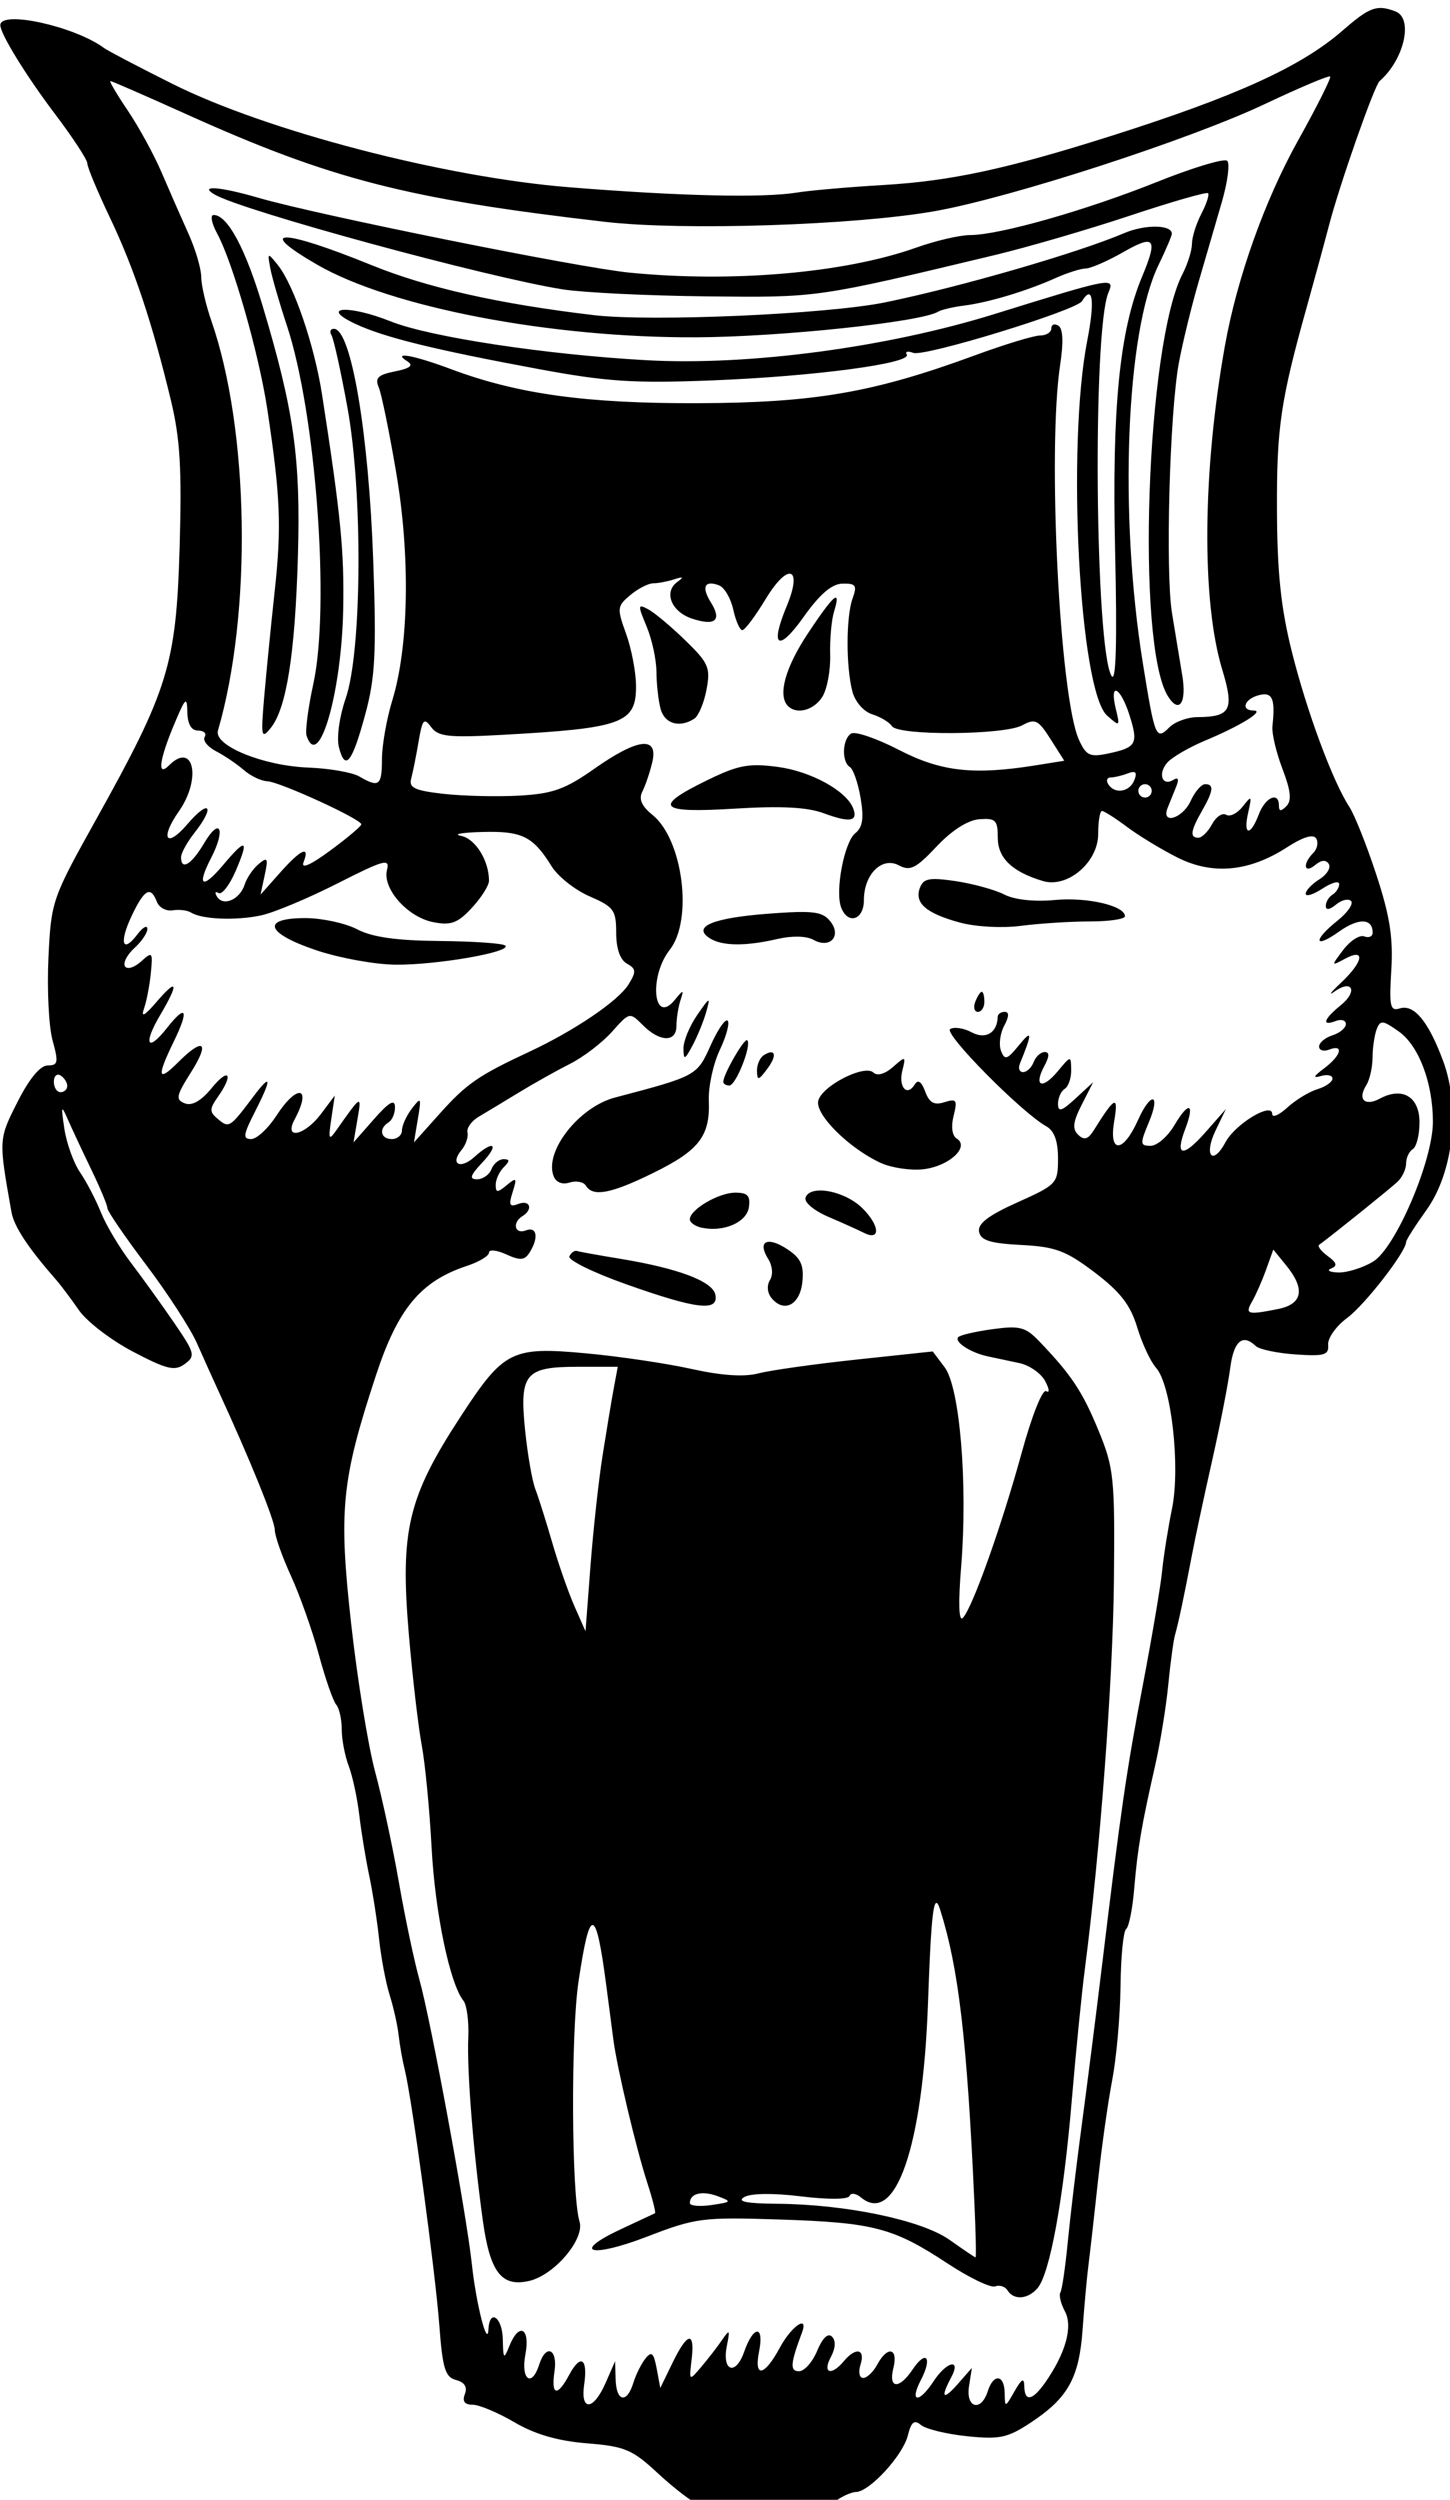 <?xml version="1.0" encoding="UTF-8"?>
<svg width="57.399mm" height="98.925mm" version="1.1" viewBox="0 0 57.399 98.925" xmlns="http://www.w3.org/2000/svg">
<g transform="translate(-8.864 -201.39)">
<path transform="scale(.265)" d="m239.46 761.16c-1.421 0.088-2.803 1.054-5.475 3.381-6.177 5.38-15.873 9.794-34.488 15.699-15.555 4.934-23.964 6.751-34 7.344-5.225 0.309-11.075 0.819-13 1.133-5.069 0.826-17.417 0.54-34-0.789-18.694-1.498-45.258-8.42-59.326-15.461-5.046-2.525-9.624-4.925-10.174-5.332-4.389-3.249-15.5-5.693-15.5-3.41 0 1.294 3.88 7.595 8.152 13.238 2.666 3.521 4.848 6.857 4.848 7.412 0 0.555 1.521 4.201 3.381 8.102 3.608 7.569 6.314 15.677 9.107 27.293 1.375 5.716 1.642 10.254 1.295 22-0.515 17.428-1.673 21.188-12.498 40.609-6.567 11.782-6.691 12.142-7.096 20.607-0.227 4.739 0.052 10.297 0.619 12.35 0.907 3.284 0.818 3.732-0.727 3.732-1.123 0-2.75 1.966-4.514 5.453-2.834 5.601-2.833 5.563-0.898 16.461 0.379 2.138 2.48 5.322 6.654 10.086 0.723 0.825 2.266 2.878 3.43 4.562 1.163 1.685 4.798 4.469 8.076 6.188 5.059 2.652 6.225 2.929 7.717 1.838 1.638-1.198 1.529-1.62-1.603-6.188-1.849-2.696-4.755-6.732-6.457-8.971-1.702-2.238-3.711-5.613-4.465-7.5-0.754-1.887-2.153-4.571-3.109-5.965-0.957-1.393-2.011-4.319-2.342-6.5-0.524-3.457-0.463-3.644 0.488-1.465 0.6 1.375 2.182 4.757 3.516 7.516 1.334 2.759 2.426 5.372 2.426 5.809 0 0.436 2.612 4.254 5.805 8.484 3.193 4.23 6.602 9.491 7.574 11.691 0.973 2.2 2.391 5.35 3.152 7 4.694 10.177 8.469 19.473 8.469 20.854 0 0.881 1.087 3.974 2.416 6.873 1.329 2.9 3.204 8.198 4.168 11.773 0.964 3.575 2.129 6.927 2.586 7.449 0.457 0.522 0.83 2.181 0.83 3.686s0.469 3.965 1.041 5.471c0.572 1.506 1.283 4.799 1.578 7.316 0.296 2.518 0.965 6.603 1.488 9.078s1.188 6.75 1.478 9.5c0.291 2.75 1.002 6.5 1.578 8.334 0.576 1.834 1.179 4.534 1.34 6 0.161 1.466 0.573 3.791 0.916 5.166 1.063 4.259 4.557 30.092 5.16 38.152 0.482 6.445 0.876 7.734 2.5 8.158 1.272 0.333 1.72 1.045 1.316 2.096-0.417 1.087-0.049 1.594 1.158 1.594 0.973 0 3.787 1.18 6.252 2.625 3.073 1.801 6.474 2.788 10.818 3.137 5.676 0.456 6.78 0.921 10.605 4.479 2.348 2.184 5.17 4.346 6.269 4.803 3.56 1.477 17.913 1.111 20.059-0.512 1.068-0.807 2.538-1.485 3.268-1.5 2.032-0.049 6.99-5.451 7.738-8.432 0.515-2.054 0.965-2.407 1.982-1.562 0.724 0.601 3.817 1.35 6.875 1.666 4.875 0.503 6.051 0.249 9.545-2.062 5.535-3.663 7.193-6.651 7.707-13.891 0.244-3.438 0.645-7.825 0.891-9.75 0.246-1.925 0.883-7.55 1.416-12.5 0.533-4.95 1.486-11.7 2.119-15s1.19-9.6 1.238-14c0.048-4.4 0.425-8.242 0.838-8.537s0.954-2.995 1.205-6c0.501-5.992 1.085-9.423 3.139-18.463 0.75-3.3 1.627-8.7 1.949-12 0.322-3.3 0.781-6.675 1.02-7.5 0.5-1.729 1.318-5.594 2.539-12 0.472-2.475 1.82-8.775 2.998-14 1.178-5.225 2.389-11.412 2.689-13.75 0.526-4.099 1.845-5.248 3.836-3.342 0.523 0.5 3.199 1.062 5.949 1.25 4.312 0.294 4.98 0.094 4.854-1.455-0.081-0.988 1.199-2.788 2.844-4 2.631-1.939 8.803-9.89 8.803-11.34 0-0.295 1.358-2.429 3.018-4.74 4.045-5.633 5.121-15.301 2.488-22.355-2.196-5.883-4.336-8.457-6.471-7.779-1.414 0.449-1.579-0.311-1.246-5.736 0.295-4.807-0.222-8.098-2.234-14.227-1.44-4.385-3.252-8.941-4.027-10.125-2.485-3.793-6.351-14.217-8.594-23.17-1.638-6.537-2.191-11.813-2.228-21.217-0.048-12.302 0.546-16.307 4.521-30.514 1.077-3.85 2.548-9.25 3.268-12 1.607-6.144 6.756-20.816 7.545-21.5 3.665-3.175 5.08-9.358 2.379-10.395-0.696-0.267-1.284-0.442-1.84-0.5-0.208-0.022-0.412-0.026-0.615-0.014zm-7.311 10.225c0.187 0.187-1.964 4.475-4.781 9.527-4.991 8.95-9.124 20.533-10.936 30.654-3.361 18.771-3.522 38.102-0.406 48.391 1.82 6.01 1.269 7.067-3.707 7.094-1.473 8e-3 -3.358 0.694-4.188 1.523-1.993 1.993-2.166 1.575-3.953-9.508-3.599-22.323-2.542-49.46 2.318-59.5 1.1-2.273 2-4.387 2-4.699 0-1.366-3.997-1.42-7.107-0.094-6.929 2.954-24.429 8.023-35.682 10.336-8.642 1.776-34.939 2.932-43.559 1.914-14.118-1.667-24.883-4.087-33.152-7.449-13.497-5.489-17.592-5.539-8.199-0.102 11.039 6.391 34.948 10.97 56.699 10.861 12.651-0.063 33.605-2.287 36.105-3.832 0.467-0.288 2.219-0.698 3.894-0.91 3.649-0.462 9.329-2.172 13.65-4.111 1.733-0.778 3.758-1.414 4.5-1.426 0.742-7e-3 3.262-1.107 5.6-2.443 4.714-2.695 5.2-2.062 2.809 3.66-3.371 8.069-4.514 19.629-4.033 40.795 0.315 13.876 0.144 19.962-0.531 18.836-2.47-4.121-2.856-51.573-0.467-57.234 0.995-2.358 0.595-2.282-17.027 3.195-16.076 4.997-36.687 7.734-51.916 6.894-15.047-0.829-32.414-3.46-38.262-5.797-6.282-2.51-10.757-2.216-5.322 0.35 4.283 2.022 11.778 3.871 27.5 6.783 10.143 1.879 14.167 2.138 26 1.668 15.147-0.601 29.711-2.544 28.9-3.856-0.278-0.449 0.165-0.56 0.982-0.246 1.635 0.628 24.338-6.332 25.199-7.725 1.609-2.604 1.948-0.068 0.787 5.881-3.101 15.886-1.165 52.361 2.975 56.021 1.895 1.675 1.935 1.643 1.287-1.022-1.006-4.136 0.704-3.306 2.061 1 1.338 4.248 1.032 4.783-3.262 5.686-2.661 0.559-3.235 0.286-4.297-2.045-2.893-6.35-4.747-43.343-2.809-56.047 0.514-3.368 0.42-5.383-0.27-5.809-0.581-0.359-1.055-0.176-1.055 0.406 0 0.582-0.755 1.059-1.678 1.059s-5.31 1.335-9.75 2.967c-15.12 5.556-23.897 7.074-41.262 7.141-16.738 0.064-26.988-1.346-36.979-5.084-5.645-2.112-8.939-2.694-6.502-1.148 0.937 0.594 0.388 1.031-1.857 1.48-2.559 0.512-3.042 0.983-2.441 2.391 0.412 0.964 1.588 6.704 2.613 12.754 2.117 12.493 1.884 25.915-0.592 34-0.842 2.75-1.534 6.688-1.541 8.75-0.012 4-0.429 4.316-3.402 2.59-1.04-0.604-4.466-1.198-7.613-1.32-6.75-0.264-14.134-3.286-13.484-5.519 5.117-17.588 4.673-44.956-0.992-61.221-0.82-2.353-1.498-5.298-1.506-6.541-8e-3 -1.244-0.875-4.168-1.93-6.5-1.054-2.332-2.842-6.404-3.973-9.051-1.13-2.647-3.402-6.809-5.049-9.25-1.647-2.44-2.826-4.438-2.619-4.438 0.207 0 5.268 2.206 11.244 4.902 21.679 9.781 33.024 12.702 62.656 16.125 11.67 1.348 37.362 0.512 49.293-1.605 11.352-2.014 38.03-10.674 49.27-15.992 5.173-2.448 9.559-4.299 9.746-4.111zm-15.734 12.521c-1.26 0.031-5.457 1.353-10.131 3.225-10.629 4.256-23.583 7.936-27.938 7.936-1.526 0-5.154 0.848-8.062 1.883-10.621 3.781-27.42 5.244-42.787 3.727-7.696-0.76-46.603-8.603-55.432-11.174-5.751-1.675-9.001-1.921-6.568-0.498 4.155 2.43 40.569 12.352 52 14.168 3.025 0.481 12.7 0.952 21.5 1.047 16.721 0.181 16.275 0.245 43-6.154 4.95-1.185 14.065-3.843 20.256-5.904 6.191-2.061 11.436-3.568 11.654-3.35 0.218 0.218-0.231 1.603-1 3.076-0.769 1.474-1.401 3.49-1.404 4.481-3e-3 0.99-0.64 3.023-1.414 4.519-5.404 10.449-6.961 55.301-2.189 63.021 1.681 2.72 2.843 1.052 2.154-3.092-0.389-2.337-1.075-6.5-1.525-9.25-1.018-6.212-0.36-30.1 1.033-37.5 0.569-3.025 1.889-8.425 2.932-12 1.043-3.575 2.604-8.944 3.471-11.93 0.866-2.986 1.229-5.759 0.805-6.162-0.053-0.05-0.174-0.073-0.354-0.068zm-151.05 8.16c-0.541 0-0.311 1.238 0.512 2.75 2.344 4.306 6.257 18.004 7.5 26.25 1.965 13.039 2.15 17.547 1.107 27.146-0.559 5.145-1.266 12.278-1.572 15.854-0.508 5.937-0.425 6.338 0.969 4.619 2.36-2.911 3.644-11.008 4.07-25.688 0.424-14.592-0.578-21.688-5.271-37.357-2.578-8.606-5.255-13.574-7.314-13.574zm8.279 6.113c-0.141 0.072-0.037 0.68 0.191 1.887 0.26 1.375 1.369 5.2 2.465 8.5 4.344 13.086 6.477 41.944 3.955 53.516-0.781 3.583-1.234 7.07-1.008 7.75 1.801 5.403 5.227-6.397 5.469-18.838 0.169-8.703-0.356-14.032-3.158-32.1-1.148-7.402-4.228-16.408-6.631-19.387-0.756-0.937-1.142-1.401-1.283-1.328zm9.684 10.887c-0.524 0-0.687 0.429-0.363 0.953 0.324 0.524 1.392 5.361 2.375 10.75 2.323 12.741 2.181 36.501-0.26 43.512-0.925 2.656-1.365 5.82-1.008 7.244 0.926 3.689 1.971 2.387 3.949-4.92 1.471-5.434 1.662-9.12 1.188-22.762-0.667-19.187-3.303-34.777-5.881-34.777zm67.957 36.576c0.955-0.15 1.06 1.537-0.322 4.846-2.555 6.116-1.256 6.941 2.531 1.605 2.43-3.425 4.209-4.944 5.818-4.979 1.984-0.04 2.2 0.276 1.5 2.203-0.991 2.727-1.006 10.252-0.027 13.932 0.406 1.525 1.683 2.986 2.961 3.385 1.236 0.386 2.555 1.179 2.93 1.764 0.932 1.455 16.773 1.353 19.479-0.125 1.921-1.049 2.388-0.822 4.217 2.057l2.057 3.238-4.217 0.676c-9.343 1.498-14.18 0.955-20.48-2.295-3.325-1.715-6.538-2.814-7.141-2.441-1.327 0.82-1.45 4.222-0.182 5.006 0.502 0.31 1.22 2.393 1.598 4.627 0.51 3.02 0.308 4.365-0.793 5.244-1.653 1.321-3.049 8.66-2.111 11.104 1.005 2.618 3.393 1.85 3.393-1.092 0-3.875 2.7-6.56 5.232-5.205 1.674 0.896 2.542 0.462 5.623-2.811 2.283-2.425 4.672-3.949 6.394-4.08 2.429-0.186 2.75 0.134 2.75 2.754 0 3.045 2.142 5.101 6.75 6.477 3.673 1.096 8.25-2.804 8.25-7.031 0-1.887 0.255-3.432 0.566-3.432 0.312 0 1.999 1.073 3.75 2.385 1.751 1.312 5.141 3.37 7.533 4.572 5.247 2.636 10.696 2.126 16.352-1.529 2.403-1.553 3.934-2.018 4.363-1.324 0.364 0.588 0.161 1.572-0.451 2.184-1.622 1.622-1.364 3.165 0.299 1.785 0.93-0.772 1.623-0.824 2.037-0.154 0.345 0.559-0.289 1.589-1.41 2.289-1.121 0.7-2.039 1.667-2.039 2.148 0 0.481 1.125 0.137 2.5-0.764 1.375-0.901 2.5-1.206 2.5-0.676 0 0.53-0.45 1.242-1 1.582-0.55 0.34-1 1.097-1 1.682 0 0.663 0.575 0.588 1.525-0.201 0.838-0.696 1.851-0.936 2.25-0.533 0.399 0.403-0.513 1.723-2.025 2.932-3.712 2.967-3.512 4.301 0.244 1.627 2.898-2.063 5.006-1.994 5.006 0.162 0 0.578-0.565 0.829-1.256 0.564-0.69-0.265-2.096 0.633-3.123 1.994-1.856 2.461-1.854 2.469 0.256 1.34 3.101-1.66 2.733 0.459-0.627 3.607-1.512 1.417-1.95 2.006-0.975 1.309 2.676-1.912 3.561-0.082 0.975 2.016-2.585 2.096-2.937 3.204-0.75 2.365 0.825-0.317 1.5-0.109 1.5 0.463 0 0.572-0.9 1.327-2 1.676-1.1 0.349-2 1.102-2 1.674 0 0.572 0.675 0.78 1.5 0.463 2.27-0.871 1.796 0.898-0.75 2.797-1.588 1.184-1.735 1.523-0.5 1.152 0.962-0.289 1.75-0.119 1.75 0.377 0 0.496-1.012 1.209-2.25 1.584-1.238 0.375-3.263 1.61-4.5 2.742s-2.25 1.565-2.25 0.961c0-1.849-5.513 1.472-6.973 4.199-1.938 3.621-3.297 2.01-1.482-1.758l1.539-3.191-3.022 3.438c-3.404 3.872-4.634 3.697-3.062-0.438 1.482-3.899 0.545-4.231-1.617-0.57-0.997 1.688-2.594 3.07-3.547 3.07-1.593 0-1.615-0.284-0.271-3.5 1.829-4.377 0.319-4.664-1.633-0.311-2.195 4.895-4.363 5.009-3.545 0.188 0.683-4.029 0.14-3.798-3.033 1.285-0.862 1.382-1.44 1.555-2.334 0.701-0.915-0.874-0.795-1.91 0.523-4.5l1.711-3.365-2.627 2.426c-2.085 1.924-2.627 2.09-2.627 0.809 0-0.888 0.45-1.895 1-2.234 0.55-0.34 0.986-1.604 0.967-2.809-0.033-2.19-0.035-2.189-2.025 0.201-2.312 2.777-3.62 2.246-1.986-0.807 0.774-1.446 0.788-2.086 0.049-2.086-0.587 0-1.326 0.675-1.643 1.5-0.317 0.825-1.026 1.5-1.576 1.5-0.55 0-0.769-0.562-0.488-1.25 1.9-4.648 1.87-5.227-0.143-2.756-1.756 2.156-2.117 2.268-2.67 0.828-0.351-0.916-0.137-2.601 0.475-3.744 0.74-1.383 0.765-2.078 0.076-2.078-0.569 0-1.043 0.338-1.051 0.75-0.049 2.38-1.796 3.422-3.877 2.309-1.181-0.632-2.631-0.854-3.219-0.49-1.032 0.637 10.652 12.454 14.361 14.525 1.192 0.665 1.75 2.2 1.75 4.807 0 3.717-0.175 3.905-6.057 6.545-4.348 1.951-5.968 3.189-5.74 4.387 0.246 1.293 1.661 1.739 6.291 1.977 5.127 0.263 6.686 0.846 10.99 4.109 3.822 2.898 5.331 4.848 6.344 8.193 0.731 2.414 1.999 5.135 2.818 6.045 2.278 2.53 3.66 14.787 2.375 21.074-0.593 2.899-1.254 7.07-1.471 9.27-0.216 2.2-1.51 9.85-2.875 17-2.463 12.903-3.269 18.452-6.176 42.5-0.831 6.875-2.159 17.324-2.951 23.219-0.793 5.894-1.735 13.77-2.094 17.5-0.359 3.731-0.854 7.111-1.1 7.512-0.246 0.401 0.06 1.679 0.682 2.84 1.216 2.273 0.096 6.28-2.977 10.648-1.891 2.688-3.048 2.886-3.096 0.531-0.027-1.336-0.374-1.158-1.465 0.75-1.411 2.468-1.431 2.472-1.465 0.25-0.044-2.788-1.678-2.95-2.535-0.25-0.989 3.116-3.301 2.496-2.795-0.75l0.43-2.75-2.068 2.361c-2.238 2.556-2.681 2.157-1.031-0.926 1.56-2.915-0.66-2.438-2.627 0.564-2.198 3.355-3.651 3.198-1.887-0.203 1.756-3.386 0.789-4.58-1.252-1.545-2.024 3.01-3.642 2.869-2.859-0.25 0.751-2.994-0.893-3.335-2.41-0.5-0.589 1.1-1.536 2-2.103 2-0.577 0-0.751-0.882-0.396-2 0.746-2.352-0.72-2.645-2.5-0.5-1.859 2.24-3.237 1.81-1.943-0.608 0.711-1.328 0.777-2.459 0.18-3.057-0.598-0.598-1.415 0.181-2.213 2.107-0.696 1.681-1.918 3.057-2.713 3.057-1.385 0-1.299-1.139 0.434-5.75 1.044-2.779-1.557-1.013-3.314 2.25-2.311 4.291-3.89 4.548-3.08 0.5 0.786-3.929-0.85-3.874-2.227 0.074-1.279 3.669-3.362 2.956-2.59-0.887 0.49-2.439 0.421-2.515-0.746-0.82-0.707 1.028-2.101 2.828-3.096 4-1.806 2.128-1.809 2.127-1.424-1.117 0.512-4.31-0.621-4.112-2.859 0.5l-1.82 3.75-0.543-2.906c-0.441-2.355-0.758-2.639-1.672-1.5-0.62 0.773-1.439 2.419-1.818 3.656-0.956 3.119-2.538 2.819-2.637-0.5l-0.082-2.75-1.42 3.25h-2e-3c-1.815 4.15-3.793 4.277-3.195 0.205 0.571-3.892-0.539-4.597-2.238-1.422-1.785 3.336-2.73 3.107-2.195-0.533 0.494-3.363-1.288-4.142-2.285-1-1.109 3.495-2.776 2.285-2.066-1.5 0.749-3.99-0.947-4.872-2.402-1.25-0.821 2.042-0.911 1.95-0.969-1-0.065-3.323-1.993-4.669-2.148-1.5-0.141 2.873-1.846-3.831-2.478-9.75-0.81-7.575-6.114-36.335-7.832-42.473-0.774-2.765-2.154-9.302-3.064-14.527-0.911-5.225-2.507-12.65-3.549-16.5-1.041-3.85-2.648-13.749-3.57-21.996-1.912-17.096-1.468-21.56 3.697-37.248 3.281-9.967 6.678-14.044 13.605-16.33 1.802-0.595 3.277-1.487 3.277-1.982 0-0.496 1.156-0.375 2.57 0.27 2.082 0.949 2.745 0.897 3.484-0.271 1.405-2.22 1.116-3.946-0.555-3.305-1.662 0.638-2.083-1.159-0.5-2.137 1.635-1.011 1.133-2.49-0.617-1.818-1.32 0.507-1.476 0.182-0.855-1.773 0.679-2.138 0.584-2.248-0.885-1.029-1.395 1.157-1.643 1.148-1.643-0.059 0-0.782 0.539-1.961 1.199-2.621 0.934-0.933 0.926-1.201-0.031-1.201-0.677 0-1.49 0.675-1.807 1.5-0.317 0.825-1.281 1.5-2.143 1.5-1.215 0-1.039-0.562 0.781-2.5 2.615-2.784 1.695-3.438-1.178-0.838-2.12 1.919-3.684 1.083-1.93-1.031 0.648-0.78 1.049-1.958 0.893-2.617-0.157-0.659 0.599-1.719 1.678-2.356 1.079-0.636 3.779-2.265 6-3.619 2.221-1.354 5.667-3.285 7.658-4.291 1.992-1.006 4.806-3.158 6.254-4.783 2.631-2.953 2.634-2.954 4.629-0.959 2.53 2.53 4.996 2.567 4.996 0.076 0-1.055 0.262-2.743 0.582-3.75 0.548-1.725 0.498-1.729-0.85-0.096-3.172 3.846-3.888-3.496-0.732-7.508 3.501-4.45 1.971-16.453-2.564-20.127-1.645-1.332-2.102-2.378-1.529-3.5 0.449-0.88 1.113-2.837 1.475-4.35 0.952-3.984-2.122-3.651-8.641 0.938-4.373 3.078-6.233 3.743-11.24 4.019-3.3 0.182-8.382 0.062-11.293-0.266-4.309-0.486-5.207-0.908-4.836-2.269 0.251-0.92 0.749-3.406 1.107-5.525 0.566-3.346 0.812-3.632 1.877-2.176 1.048 1.433 2.6 1.601 10.686 1.156 17.986-0.99 19.983-1.733 19.916-7.412-0.024-2.043-0.697-5.515-1.494-7.715-1.368-3.774-1.331-4.099 0.654-5.75 1.157-0.963 2.693-1.75 3.412-1.75 0.719 0 2.131-0.269 3.139-0.596 1.362-0.442 1.487-0.346 0.484 0.371-2.104 1.504-0.942 4.461 2.16 5.494 3.479 1.159 4.512 0.279 2.83-2.414-1.445-2.314-0.936-3.374 1.221-2.547 0.797 0.306 1.753 1.936 2.123 3.623 0.371 1.687 0.979 3.068 1.352 3.068 0.373 0 1.939-2.089 3.481-4.641 1.474-2.44 2.73-3.668 3.473-3.785zm7.031 3.576c-0.392-0.089-1.732 1.643-4.182 5.332-3.397 5.117-4.54 9.285-2.975 10.85 1.319 1.319 3.878 0.627 5.137-1.389 0.706-1.131 1.23-3.943 1.164-6.25-0.066-2.307 0.193-5.208 0.574-6.445 0.411-1.335 0.516-2.044 0.281-2.098zm-28.99 1.318c-0.067-0.01-0.121-6e-3 -0.162 0.014-0.272 0.133 0.037 0.962 0.877 2.973 0.799 1.913 1.459 4.957 1.467 6.762 8e-3 1.805 0.286 4.294 0.617 5.531 0.6 2.237 2.815 2.89 5.027 1.482 0.637-0.405 1.463-2.363 1.836-4.352 0.615-3.277 0.319-3.966-3.158-7.346-2.11-2.051-4.602-4.14-5.539-4.643-0.443-0.238-0.763-0.393-0.965-0.422zm92.857 13.117c1.44-0.104 1.73 1.134 1.34 4.795-0.11 1.035 0.565 3.885 1.5 6.334 1.251 3.275 1.406 4.748 0.586 5.568-0.82 0.82-1.115 0.797-1.115-0.086 0-2.144-2.024-1.266-3 1.301-1.276 3.358-2.373 3.186-1.594-0.25 0.578-2.549 0.519-2.615-0.824-0.9-0.797 1.018-1.906 1.568-2.465 1.223-0.559-0.345-1.505 0.285-2.102 1.4-0.597 1.115-1.52 2.027-2.051 2.027-1.303 0-1.166-1.025 0.535-4 1.719-3.007 1.838-4 0.479-4-0.562 0-1.534 1.125-2.16 2.5-1.214 2.665-4.486 3.62-3.426 1 0.334-0.825 0.909-2.249 1.277-3.164 0.434-1.079 0.282-1.423-0.432-0.982-1.648 1.018-2.354-0.844-0.957-2.525 0.67-0.806 3.244-2.312 5.719-3.346 5.299-2.214 8.954-4.482 7.223-4.482-1.982 0-1.397-1.72 0.777-2.289 0.254-0.066 0.484-0.108 0.689-0.123zm-161.02 1.088c0.196-0.042 0.252 0.514 0.273 1.574 0.037 1.8 0.595 2.75 1.615 2.75 0.857 0 1.295 0.427 0.973 0.949-0.323 0.522 0.438 1.481 1.691 2.129 1.253 0.648 3.116 1.909 4.141 2.801 1.024 0.892 2.599 1.648 3.5 1.682 1.845 0.067 14.072 5.666 14.064 6.439-0.003 0.275-2.089 2.034-4.635 3.908-2.953 2.175-4.398 2.808-3.992 1.75 0.991-2.582-0.383-1.965-3.541 1.592l-2.887 3.25 0.627-2.924c0.543-2.539 0.425-2.758-0.898-1.66-0.838 0.696-1.784 2.083-2.102 3.082-0.708 2.229-3.189 3.316-4.123 1.805-0.378-0.611-0.276-0.858 0.225-0.549 0.501 0.31 1.662-1.196 2.58-3.346 2.008-4.701 1.538-4.917-1.871-0.865-3.138 3.729-4.023 3.235-1.824-1.018 2.227-4.307 1.344-6.239-1.022-2.234-1.897 3.212-3.465 4.17-3.465 2.117 0-0.601 0.9-2.236 2-3.635 3.157-4.013 2.248-5.158-1.041-1.311-3.171 3.71-4.167 2.209-1.275-1.92 3.412-4.872 2.188-10.514-1.484-6.842-1.799 1.799-1.461-0.81 0.801-6.201 0.936-2.23 1.418-3.271 1.67-3.324zm85.631 9.498c-2.491-0.05-4.261 0.55-7.783 2.273-8.128 3.977-7.184 4.913 4.232 4.205 6.851-0.425 10.791-0.22 13.25 0.689 3.903 1.443 5.16 1.238 4.408-0.721-1.008-2.626-6.309-5.539-11.283-6.199-1.083-0.144-1.994-0.231-2.824-0.248zm55.836 1.018c0.544-0.058 0.607 0.313 0.268 1.197-0.689 1.797-2.953 2.151-3.904 0.611-0.34-0.55-0.178-1 0.359-1 0.537 0 1.694-0.275 2.57-0.611 0.291-0.112 0.526-0.178 0.707-0.197zm1.863 1.809c0.55 0 1 0.45 1 1 0 0.55-0.45 1-1 1s-1-0.45-1-1c0-0.55 0.45-1 1-1zm-96.912 7.131c4.311 0.117 5.839 1.217 8.268 5.137 0.943 1.522 3.499 3.542 5.68 4.486 3.6 1.56 3.965 2.059 3.965 5.432 0 2.369 0.581 4.041 1.603 4.613 1.383 0.774 1.418 1.198 0.25 3.094-1.519 2.466-8.087 6.92-14.854 10.076-7.583 3.536-9.359 4.763-13.357 9.227l-3.856 4.305 0.588-3.5c0.547-3.252 0.485-3.362-0.893-1.559-0.815 1.068-1.482 2.53-1.482 3.25 0 0.72-0.675 1.309-1.5 1.309-1.698 0-2.011-1.566-0.5-2.5 0.55-0.34 0.982-1.379 0.959-2.309-0.029-1.216-0.906-0.708-3.121 1.809l-3.078 3.5 0.602-3.5c0.633-3.674 0.576-3.643-3.152 1.664-1.132 1.612-1.226 1.407-0.768-1.664l0.523-3.5-2.066 2.75c-2.447 3.257-5.589 3.909-3.934 0.816 2.644-4.94 0.411-5.395-2.725-0.555v2e-3c-1.243 1.918-2.938 3.486-3.769 3.486-1.262 0-1.178-0.65 0.51-3.959 2.621-5.138 2.564-6.035-0.152-2.426-3.53 4.69-3.656 4.773-5.268 3.436-1.35-1.12-1.353-1.507-0.041-3.381 2.392-3.416 1.627-4.435-0.957-1.275-1.555 1.902-2.924 2.681-3.99 2.272-1.423-0.546-1.31-1.121 0.914-4.644 2.868-4.543 1.878-5.294-1.941-1.475-3.039 3.039-3.212 2.183-0.631-3.117 2.325-4.775 1.867-5.691-1.014-2.029-2.935 3.731-3.61 2.469-1.023-1.914 2.845-4.822 2.623-5.653-0.527-1.986-1.822 2.121-2.373 2.414-1.881 1 0.383-1.1 0.843-3.494 1.022-5.32 0.307-3.146 0.228-3.236-1.484-1.686-0.994 0.9-2.066 1.217-2.383 0.705-0.317-0.512 0.313-1.737 1.4-2.721 1.087-0.984 1.964-2.281 1.945-2.883-0.018-0.602-0.688-0.228-1.49 0.832-2.248 2.972-2.765 1.242-0.836-2.803 1.884-3.952 2.821-4.467 3.744-2.061 0.33 0.86 1.391 1.435 2.357 1.275 0.966-0.159 2.206-8e-3 2.756 0.336 1.64 1.027 6.76 1.226 10.5 0.408 1.925-0.421 7.053-2.571 11.395-4.777 6.897-3.505 7.828-3.761 7.373-2.022-0.731 2.794 3.064 7.082 6.926 7.826 2.639 0.509 3.636 0.136 5.75-2.144 1.407-1.518 2.557-3.338 2.557-4.047 0-3.021-2.048-6.297-4.195-6.707-1.267-0.242 0.197-0.501 3.254-0.576 0.74-0.018 1.413-0.022 2.029-6e-3zm65.379 7.035c-1.272 0.027-1.754 0.418-2.088 1.289-0.873 2.275 0.886 3.823 5.91 5.197 2.408 0.659 6.352 0.873 9.211 0.5 2.75-0.358 7.362-0.652 10.25-0.652 2.888 0 5.25-0.349 5.25-0.775 0-1.579-5.654-2.885-10.5-2.426-3.03 0.287-5.99-0.035-7.514-0.816-1.382-0.709-4.639-1.608-7.238-1.998-1.47-0.22-2.518-0.335-3.281-0.318zm-19.285 4.922c-1.301-0.028-3.08 0.072-5.596 0.266-8.231 0.635-11.304 1.951-8.578 3.674 1.837 1.161 5.352 1.19 10.109 0.084 2.159-0.502 4.313-0.449 5.346 0.129 2.519 1.41 4.293-0.625 2.465-2.828-0.732-0.882-1.577-1.278-3.746-1.324zm-74.633 0.912c-6.676 0-5.872 2.278 1.701 4.818 3.438 1.153 8.763 2.116 11.834 2.139 6.168 0.048 17.313-1.894 16.357-2.85-0.334-0.334-4.734-0.644-9.775-0.688-6.49-0.057-10.101-0.568-12.367-1.75-1.76-0.918-5.248-1.67-7.75-1.67zm101.06 11c-0.216 0-0.652 0.675-0.969 1.5-0.317 0.825-0.14 1.5 0.393 1.5 0.533 0 0.969-0.675 0.969-1.5 0-0.825-0.176-1.5-0.393-1.5zm-40.877 1.336c-0.183 0.067-0.689 0.772-1.648 2.164-1.138 1.65-2.054 3.9-2.035 5 0.029 1.762 0.193 1.702 1.369-0.5 0.734-1.375 1.65-3.625 2.035-5 0.325-1.16 0.463-1.731 0.279-1.664zm2.756 2.945c-0.46 0.127-1.457 1.669-2.391 3.754-2.019 4.51-2.109 4.558-14.277 7.76-5.39 1.418-10.581 8.055-9.172 11.727 0.361 0.942 1.288 1.318 2.389 0.969 0.989-0.314 2.086-0.104 2.439 0.469 1.056 1.709 3.72 1.207 10.041-1.895 6.891-3.381 8.53-5.513 8.322-10.812-0.082-2.088 0.656-5.49 1.639-7.561 0.982-2.07 1.509-4.038 1.172-4.375-0.042-0.042-0.096-0.053-0.162-0.035zm98.08 0.324c0.464 0.05 1.162 0.489 2.363 1.344 2.978 2.121 5.07 7.678 5.07 13.467 0 5.851-5.611 18.924-8.977 20.912-1.557 0.92-3.888 1.637-5.178 1.594-1.29-0.043-1.76-0.314-1.043-0.602 0.973-0.39 0.847-0.856-0.498-1.84-0.991-0.725-1.577-1.482-1.303-1.684 2.221-1.634 10.753-8.501 11.748-9.455 0.688-0.66 1.25-1.879 1.25-2.711 0-0.832 0.45-1.791 1-2.131 0.55-0.34 1-2.135 1-3.99 0-3.826-2.542-5.361-5.902-3.562-2.277 1.219-3.392 0.132-2.047-1.994 0.505-0.799 0.926-2.654 0.934-4.121 8e-3 -1.468 0.288-3.378 0.621-4.244 0.267-0.696 0.497-1.033 0.961-0.982zm-95.096 2.629c-0.688 0.266-3.471 5.157-3.471 6.217 0 0.303 0.406 0.549 0.902 0.549 0.981 0 3.379-6.051 2.676-6.754-0.026-0.026-0.061-0.029-0.107-0.012zm3.629 1.807c-0.247 0.013-0.593 0.146-1.033 0.418-0.587 0.362-1.054 1.42-1.035 2.35 0.028 1.485 0.21 1.458 1.49-0.234 1.166-1.541 1.318-2.574 0.578-2.533zm19.861 1.014c-0.182-0.067-0.669 0.346-1.617 1.182-1.182 1.042-2.346 1.377-2.908 0.836-1.347-1.296-7.836 2.051-8.262 4.262-0.399 2.073 4.652 7.066 9.326 9.217 1.65 0.759 4.573 1.181 6.496 0.938 3.799-0.481 6.851-3.347 4.869-4.572-0.687-0.425-0.869-1.763-0.461-3.389 0.596-2.376 0.437-2.611-1.371-2.037-1.538 0.488-2.252 0.093-2.875-1.592-0.555-1.501-1.071-1.848-1.562-1.053-1.158 1.874-2.467 0.388-1.846-2.096 0.271-1.083 0.393-1.629 0.211-1.695zm-126.35 2.328c0.12-5e-3 0.251 0.032 0.389 0.117 0.55 0.34 1 1.041 1 1.559 0 0.518-0.45 0.941-1 0.941s-1-0.701-1-1.559c0-0.643 0.253-1.043 0.611-1.059zm113.99 17.295c-1.155-0.021-2.05 0.306-2.314 1.053-0.245 0.692 1.236 1.946 3.391 2.871 2.105 0.903 4.501 1.981 5.326 2.397 2.511 1.264 2.39-1.062-0.189-3.641-1.642-1.642-4.287-2.644-6.213-2.68zm-12.805 0.322c-2.49 0-6.793 2.524-6.793 3.984 0 0.479 0.788 1.038 1.75 1.246 3.277 0.707 6.739-0.783 7.07-3.047 0.251-1.714-0.184-2.184-2.027-2.184zm5.098 7.338c-1.022-0.018-1.223 0.901-0.195 2.547 0.657 1.052 0.768 2.365 0.27 3.172-0.501 0.811-0.398 1.922 0.25 2.703 1.873 2.257 4.26 0.979 4.594-2.457 0.243-2.508-0.239-3.539-2.281-4.877-1.115-0.731-2.024-1.077-2.637-1.088zm75.266 1.162 1.922 2.361c2.88 3.536 2.465 5.78-1.203 6.514-4.593 0.918-4.995 0.802-3.885-1.125 0.554-0.962 1.495-3.1 2.088-4.75zm-104.31 0.207c-0.3 0.078-0.635 0.38-0.842 0.793-0.275 0.55 3.55 2.434 8.5 4.186 10.555 3.735 13.802 4.116 13.311 1.564-0.385-2.002-5.521-3.945-14.188-5.369-3.232-0.531-6.157-1.058-6.5-1.172-0.086-0.029-0.181-0.028-0.281-2e-3zm64.893 11.426c-0.678 0.023-1.483 0.111-2.484 0.248-2.525 0.346-4.84 0.877-5.143 1.18-0.698 0.698 1.781 2.327 4.393 2.887 1.1 0.236 3.224 0.688 4.721 1.004 1.497 0.316 3.229 1.522 3.85 2.682 0.621 1.16 0.692 1.839 0.156 1.508-0.55-0.34-2.136 3.633-3.643 9.129-3.009 10.975-7.373 23.231-8.809 24.732-0.609 0.637-0.698-2.181-0.246-7.756 0.993-12.267-0.205-26.665-2.469-29.666l-1.787-2.369-11.387 1.215c-6.263 0.667-12.842 1.593-14.621 2.059-2.143 0.561-5.518 0.34-10-0.656-3.721-0.827-10.808-1.878-15.75-2.334-11.131-1.028-12.302-0.443-18.699 9.342-7.962 12.179-9.13 17.098-7.785 32.775 0.537 6.264 1.397 13.641 1.91 16.391 0.513 2.75 1.176 9.623 1.475 15.273 0.514 9.726 2.718 20.339 4.752 22.885 0.509 0.637 0.837 3.112 0.729 5.5-0.222 4.902 0.732 16.911 2.174 27.342 1.067 7.719 2.796 9.967 6.93 9.008 3.77-0.875 8.324-6.251 7.514-8.871-1.208-3.909-1.312-28.025-0.154-35.807 1.706-11.47 2.599-11.326 4.164 0.67 0.359 2.75 0.83 6.35 1.047 8 0.563 4.28 3.397 16.23 5.072 21.383 0.783 2.411 1.296 4.444 1.141 4.519-0.156 0.075-2.443 1.146-5.084 2.379-7.542 3.522-4.533 4.363 3.938 1.102 7.235-2.786 8.256-2.918 19.746-2.545 14.054 0.456 16.987 1.222 25.061 6.537 3.269 2.152 6.486 3.705 7.148 3.451 0.663-0.254 1.502 0.018 1.865 0.606 0.931 1.506 3.083 1.325 4.496-0.377 1.833-2.209 3.847-13.257 5.078-27.861 0.612-7.256 1.493-16.118 1.959-19.693 2.274-17.452 4.201-43.152 4.348-58 0.152-15.446 4e-3 -16.882-2.301-22.486-2.394-5.822-4.049-8.312-8.867-13.336-1.525-1.59-2.402-2.115-4.436-2.047zm-64.498 5.871h5.99l-0.604 3.25c-0.332 1.788-1.083 6.305-1.67 10.039-0.587 3.734-1.399 11.159-1.805 16.5l-0.738 9.711-1.654-3.75c-0.91-2.062-2.402-6.337-3.318-9.5s-2.051-6.755-2.522-7.982c-0.471-1.228-1.157-5.159-1.523-8.734-0.871-8.497-0.016-9.533 7.844-9.533zm53.545 80.066c0.177-0.077 0.378 0.293 0.613 1.037 2.753 8.696 4.01 19.457 5.104 43.645 0.206 4.537 0.285 8.25 0.176 8.25-0.109 0-1.842-1.17-3.852-2.6-4.162-2.961-15.472-5.332-25.822-5.412-4.581-0.035-6.023-0.329-4.881-0.996 0.98-0.573 4.338-0.615 8.5-0.105 4.052 0.496 7.024 0.47 7.229-0.064 0.191-0.499 0.956-0.402 1.701 0.217 5.172 4.293 9.265-7.582 10.023-29.084 0.366-10.387 0.679-14.656 1.209-14.887zm-34.979 43.354c0.658-0.03 1.457 0.108 2.326 0.43 2.189 0.81 2.14 0.881-0.908 1.328-1.772 0.26-3.221 0.127-3.221-0.295 0-0.899 0.706-1.413 1.803-1.463z"/>
</g>
</svg>
